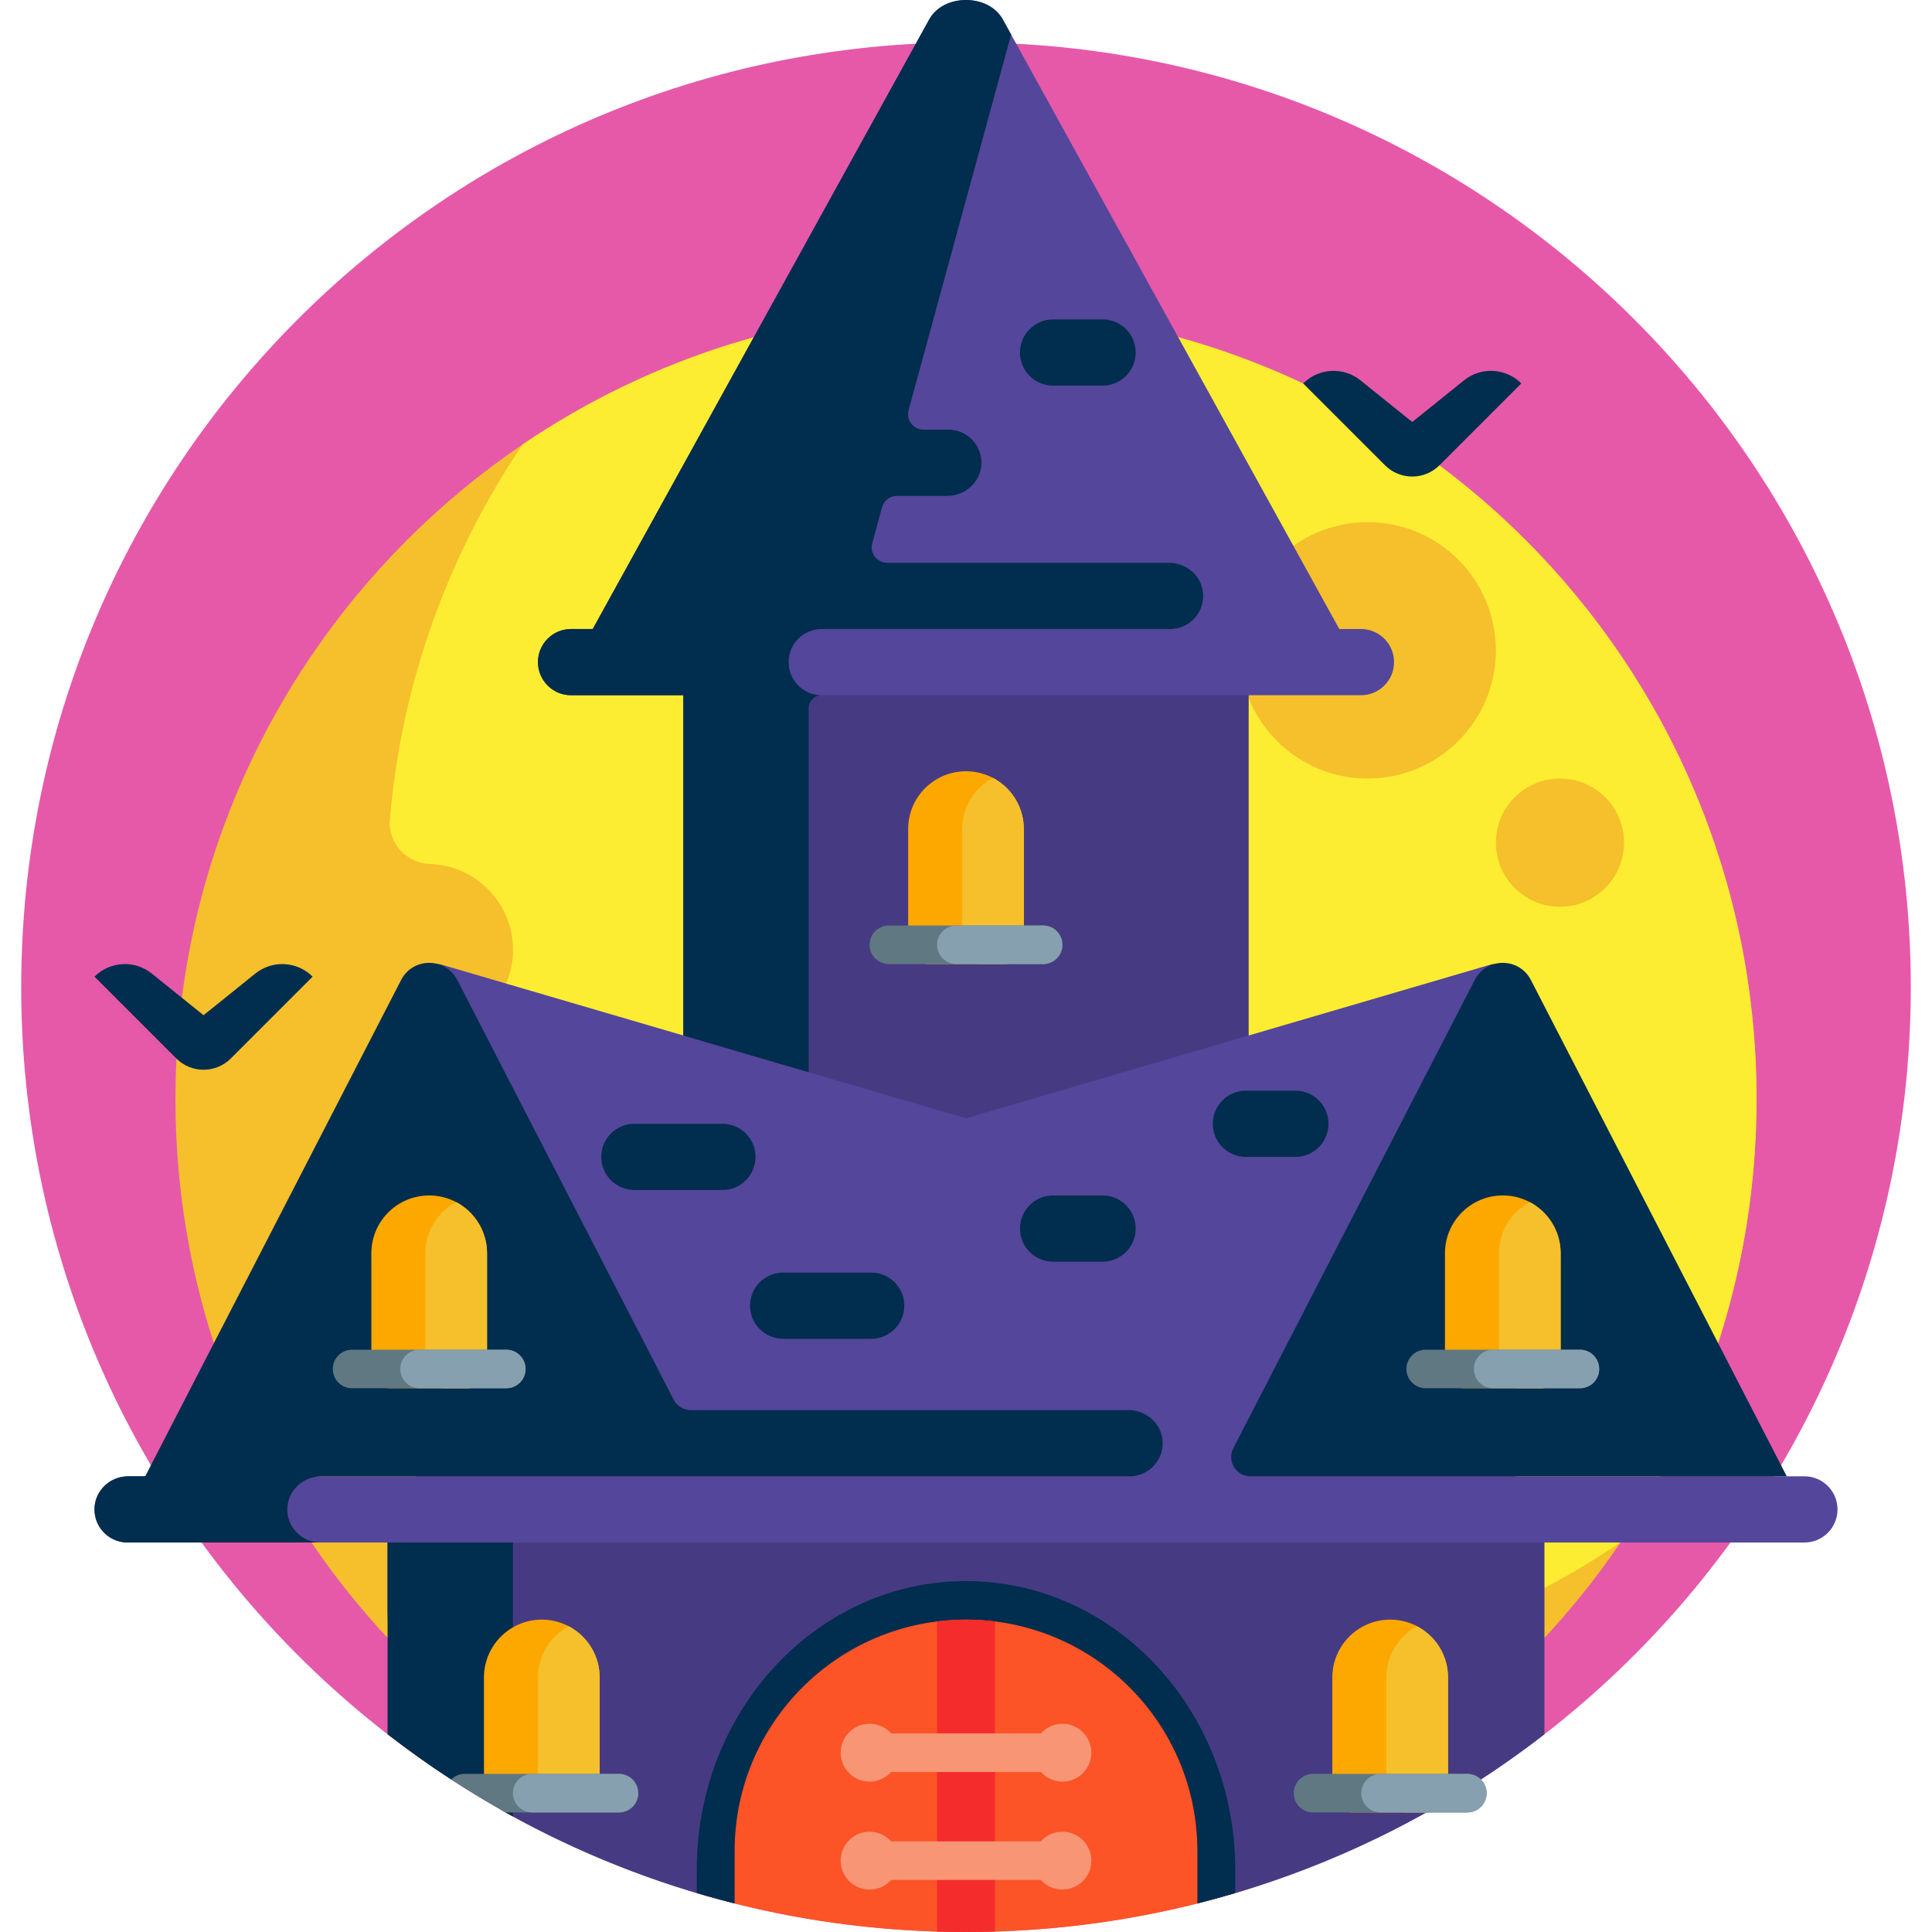 <svg id="Capa_1" enable-background="new 0 0 501 501" height="512" viewBox="0 0 501 501" width="512" xmlns="http://www.w3.org/2000/svg"><g><path d="m495.5 256c0 135.31-109.69 245-245 245s-245-109.69-245-245 109.69-245 245-245 245 109.69 245 245z" fill="#e659a9"/><path d="m455.5 285c0 113.218-91.782 205-205 205s-205-91.782-205-205 91.782-205 205-205 205 91.782 205 205z" fill="#f5c02c"/><path d="m250.503 80c-42.592-.001-82.151 12.989-114.931 35.221-19.125 28.197-31.409 61.41-34.47 97.255-.527 6.168 4.316 11.391 10.503 11.589.091.003.181.006.272.01 11.203.493 20.424 9.535 21.118 20.727.799 12.88-9.411 23.575-22.118 23.575-2.517 0-4.935-.42-7.19-1.193 17.433 95.539 101.09 167.963 201.663 167.963 42.591 0 82.148-12.989 114.927-35.221 22.232-32.779 35.221-72.335 35.221-114.926.003-113.472-91.522-204.998-204.995-205zm104.159 121.892c-18.36 0-33.243-14.884-33.243-33.243s14.884-33.243 33.243-33.243c18.36 0 33.243 14.883 33.243 33.243s-14.883 33.243-33.243 33.243zm49.865 33.243c-9.18 0-16.622-7.442-16.622-16.622s7.442-16.622 16.622-16.622 16.622 7.442 16.622 16.622-7.442 16.622-16.622 16.622z" fill="#fded32"/><path d="m81.069 253.263-21.213 21.213c-3.905 3.905-10.237 3.905-14.142 0l-21.214-21.213c4.023-4.023 10.43-4.368 14.862-.802l13.423 10.802 13.422-10.802c4.432-3.566 10.839-3.221 14.862.802zm298.569-154.633-13.422 10.802-13.423-10.802c-4.432-3.567-10.839-3.221-14.862.802l21.213 21.213c3.905 3.905 10.237 3.905 14.142 0l21.214-21.214c-4.023-4.022-10.43-4.368-14.862-.801z" fill="#012d4e"/><path d="m400.5 390v59.728c-26.266 20.367-56.785 35.509-90 43.871-1.36.342-37.206-22.599-60-22.599s-58.641 22.941-60 22.599c-20.792-5.234-40.527-13.125-58.824-23.292-19.355-10.754-31.175-31.343-31.175-53.485v-26.822h76.698v-220h146.604v220z" fill="#463b83"/><path d="m139.5 171.698c0-4.741 3.844-8.585 8.585-8.585h5.617l87.258-158.068c3.714-6.727 15.367-6.727 19.081 0l87.258 158.068h5.617c4.741 0 8.585 3.844 8.585 8.585 0 4.741-3.844 8.585-8.585 8.585h-204.83c-4.742 0-8.586-3.844-8.586-8.585zm328.415 211.132h-74.915v-126.83c0-3.314-2.686-6-6-6l-136.5 40-136.5-40c-3.314 0-6 2.686-6 6v126.83h-74.915c-4.741 0-8.585 3.844-8.585 8.585s3.844 8.585 8.585 8.585h434.83c4.741 0 8.585-3.844 8.585-8.585s-3.844-8.585-8.585-8.585z" fill="#54469b"/><path d="m264.5 91.415c0-4.741 3.844-8.585 8.585-8.585h12.83c4.741 0 8.585 3.844 8.585 8.585s-3.844 8.585-8.585 8.585h-12.83c-4.741 0-8.585-3.844-8.585-8.585zm38.621 54.528h-73.076c-2.638 0-4.553-2.509-3.859-5.053l2.554-9.358c.475-1.74 2.055-2.947 3.859-2.947h13.021c4.572 0 8.565-3.451 8.86-8.013.324-5-3.636-9.156-8.566-9.156h-6.445c-2.638 0-4.553-2.509-3.859-5.053l26.588-97.406-2.159-3.911c-3.714-6.727-15.367-6.727-19.081 0l-87.258 158.068h-5.617c-4.741 0-8.585 3.844-8.585 8.585 0 4.741 3.844 8.585 8.585 8.585h29.113v88.237l32.5 9.524v-94.373c0-1.871 1.516-3.387 3.387-3.387-4.741 0-8.585-3.844-8.585-8.585 0-4.74 3.841-8.582 8.58-8.585h7.04 83.295c4.931 0 8.89-4.156 8.566-9.156-.293-4.565-4.285-8.016-8.858-8.016zm-100.036 184.057h22.83c4.741 0 8.585 3.844 8.585 8.585 0 4.741-3.844 8.585-8.585 8.585h-22.83c-4.741 0-8.585-3.844-8.585-8.585 0-4.741 3.844-8.585 8.585-8.585zm-102.585 119.728c5.322 4.127 10.819 8.039 16.477 11.724 2.653 1.728 8.175-.661 10.898.965 2.011 1.201 1.207 6.441 3.255 7.585.622.348 1.245.693 1.87 1.035v-71.037h-32.5zm192.646-66.898h-209.767c-4.573 0-8.565 3.451-8.86 8.013-.324 5 3.636 9.156 8.566 9.156h-50c-4.931 0-8.89-4.156-8.566-9.156.295-4.563 4.288-8.013 8.86-8.013h4.283l66.361-128.712c3.048-5.911 11.5-5.911 14.547 0l56.114 108.836c.858 1.664 2.573 2.709 4.444 2.709h113.502c4.539 0 8.51 3.404 8.845 7.93.368 4.959-3.479 9.109-8.329 9.237zm-137.231-82.83c0 4.741 3.844 8.585 8.585 8.585h22.83c4.741 0 8.585-3.844 8.585-8.585 0-4.741-3.844-8.585-8.585-8.585h-22.83c-4.741 0-8.585 3.844-8.585 8.585zm226.514-45.881-62.602 121.42c-1.716 3.328.7 7.291 4.444 7.291h139.066l-66.361-128.712c-3.047-5.911-11.499-5.911-14.547.001zm-46.514 45.881c4.741 0 8.585-3.844 8.585-8.585s-3.844-8.585-8.585-8.585h-12.83c-4.741 0-8.585 3.844-8.585 8.585s3.844 8.585 8.585 8.585zm-50 27.17c4.741 0 8.585-3.844 8.585-8.585s-3.844-8.585-8.585-8.585h-12.83c-4.741 0-8.585 3.844-8.585 8.585s3.844 8.585 8.585 8.585z" fill="#012d4e"/><path d="m121.297 360h-20c-2.761 0-5-2.239-5-5v-30c0-8.284 6.716-15 15-15 8.284 0 15 6.716 15 15v30c0 2.761-2.239 5-5 5zm34.203 101.25v-26.25c0-8.284-6.716-15-15-15-8.284 0-15 6.716-15 15v26.25c0 2.761 2.239 5 5 5h20c2.761 0 5-2.239 5-5zm220 3.75v-30c0-8.284-6.716-15-15-15-8.284 0-15 6.716-15 15v30c0 2.761 2.239 5 5 5h20c2.761 0 5-2.239 5-5zm29.203-110v-30c0-8.284-6.716-15-15-15-8.284 0-15 6.716-15 15v30c0 2.761 2.239 5 5 5h20c2.762 0 5-2.239 5-5zm-139.203-110v-30c0-8.284-6.716-15-15-15-8.284 0-15 6.716-15 15v30c0 2.761 2.239 5 5 5h20c2.761 0 5-2.239 5-5z" fill="#fda800"/><path d="m155.5 435v26.25c0 2.761-2.239 5-5 5h-6c-2.761 0-5-2.239-5-5v-26.25c0-5.756 3.242-10.755 8-13.27 4.758 2.515 8 7.514 8 13.27zm-37.203-123.27c-4.758 2.515-8 7.514-8 13.27v30c0 2.761 2.239 5 5 5h6c2.761 0 5-2.239 5-5v-30c0-5.756-3.242-10.755-8-13.27zm139.203-110c-4.758 2.515-8 7.514-8 13.27v30c0 2.761 2.239 5 5 5h6c2.761 0 5-2.239 5-5v-30c0-5.756-3.242-10.755-8-13.27zm110 220c-4.758 2.515-8 7.514-8 13.27v30c0 2.761 2.239 5 5 5h6c2.761 0 5-2.239 5-5v-30c0-5.756-3.242-10.755-8-13.27zm29.203-110c-4.758 2.515-8 7.514-8 13.27v30c0 2.761 2.239 5 5 5h6c2.761 0 5-2.239 5-5v-30c0-5.756-3.242-10.755-8-13.27z" fill="#f5c02c"/><path d="m165.5 465c0 2.761-2.239 5-5 5h-29.376c-4.818-2.694-9.536-5.545-14.147-8.548.904-.897 2.149-1.452 3.523-1.452h40c2.761 0 5 2.239 5 5zm-29.203-110c0-2.761-2.239-5-5-5h-40c-2.761 0-5 2.239-5 5s2.239 5 5 5h40c2.761 0 5-2.239 5-5zm139.203-110c0 2.761-2.239 5-5 5h-40c-2.761 0-5-2.239-5-5s2.239-5 5-5h40c2.761 0 5 2.239 5 5zm110 220c0 2.761-2.239 5-5 5h-40c-2.761 0-5-2.239-5-5s2.239-5 5-5h40c2.761 0 5 2.239 5 5zm29.203-110c0 2.761-2.239 5-5 5h-40c-2.761 0-5-2.239-5-5s2.239-5 5-5h40c2.762 0 5 2.239 5 5z" fill="#607882"/><path d="m131.297 360h-22.5c-2.761 0-5-2.239-5-5s2.239-5 5-5h22.5c2.761 0 5 2.239 5 5s-2.239 5-5 5zm29.203 100h-22.5c-2.761 0-5 2.239-5 5s2.239 5 5 5h22.5c2.761 0 5-2.239 5-5s-2.239-5-5-5zm249.203-110h-22.5c-2.761 0-5 2.239-5 5s2.239 5 5 5h22.5c2.761 0 5-2.239 5-5s-2.238-5-5-5zm-29.203 110h-22.5c-2.761 0-5 2.239-5 5s2.239 5 5 5h22.5c2.761 0 5-2.239 5-5s-2.239-5-5-5zm-110-220h-22.5c-2.761 0-5 2.239-5 5s2.239 5 5 5h22.5c2.761 0 5-2.239 5-5s-2.239-5-5-5z" fill="#87a0af"/><path d="m190.499 493.599c-3.299-.83-6.57-1.728-9.814-2.69v-6.094c0-41.319 31.257-74.815 69.815-74.815s69.815 33.496 69.815 74.815v6.094c-3.244.963-6.516 1.86-9.814 2.69-1.99.501-39.731-13.599-60.001-13.599s-58.011 14.1-60.001 13.599z" fill="#012d4e"/><path d="m310.5 480v13.599c-19.2 4.833-39.3 7.401-60 7.401s-40.8-2.567-60-7.401v-13.599c0-33.137 26.863-60 60-60 33.137 0 60 26.863 60 60z" fill="#fc5426"/><path d="m250.5 420c2.54 0 5.043.158 7.5.464v80.423c-2.491.075-4.991.113-7.5.113s-5.009-.038-7.5-.113v-80.423c2.457-.306 4.96-.464 7.5-.464z" fill="#f52c2c"/><path d="m283 482.5c0 4.142-3.358 7.5-7.5 7.5-2.221 0-4.216-.966-5.59-2.5h-38.82c-1.373 1.534-3.368 2.5-5.59 2.5-4.142 0-7.5-3.358-7.5-7.5s3.358-7.5 7.5-7.5c2.221 0 4.216.966 5.59 2.5h38.821c1.373-1.534 3.368-2.5 5.59-2.5 4.141 0 7.499 3.358 7.499 7.5zm-57.5-20.5c2.221 0 4.216-.966 5.59-2.5h38.821c1.373 1.534 3.368 2.5 5.59 2.5 4.142 0 7.5-3.358 7.5-7.5s-3.358-7.5-7.5-7.5c-2.221 0-4.216.966-5.59 2.5h-38.821c-1.373-1.534-3.368-2.5-5.59-2.5-4.142 0-7.5 3.358-7.5 7.5s3.358 7.5 7.5 7.5z" fill="#f89575"/></g></svg>